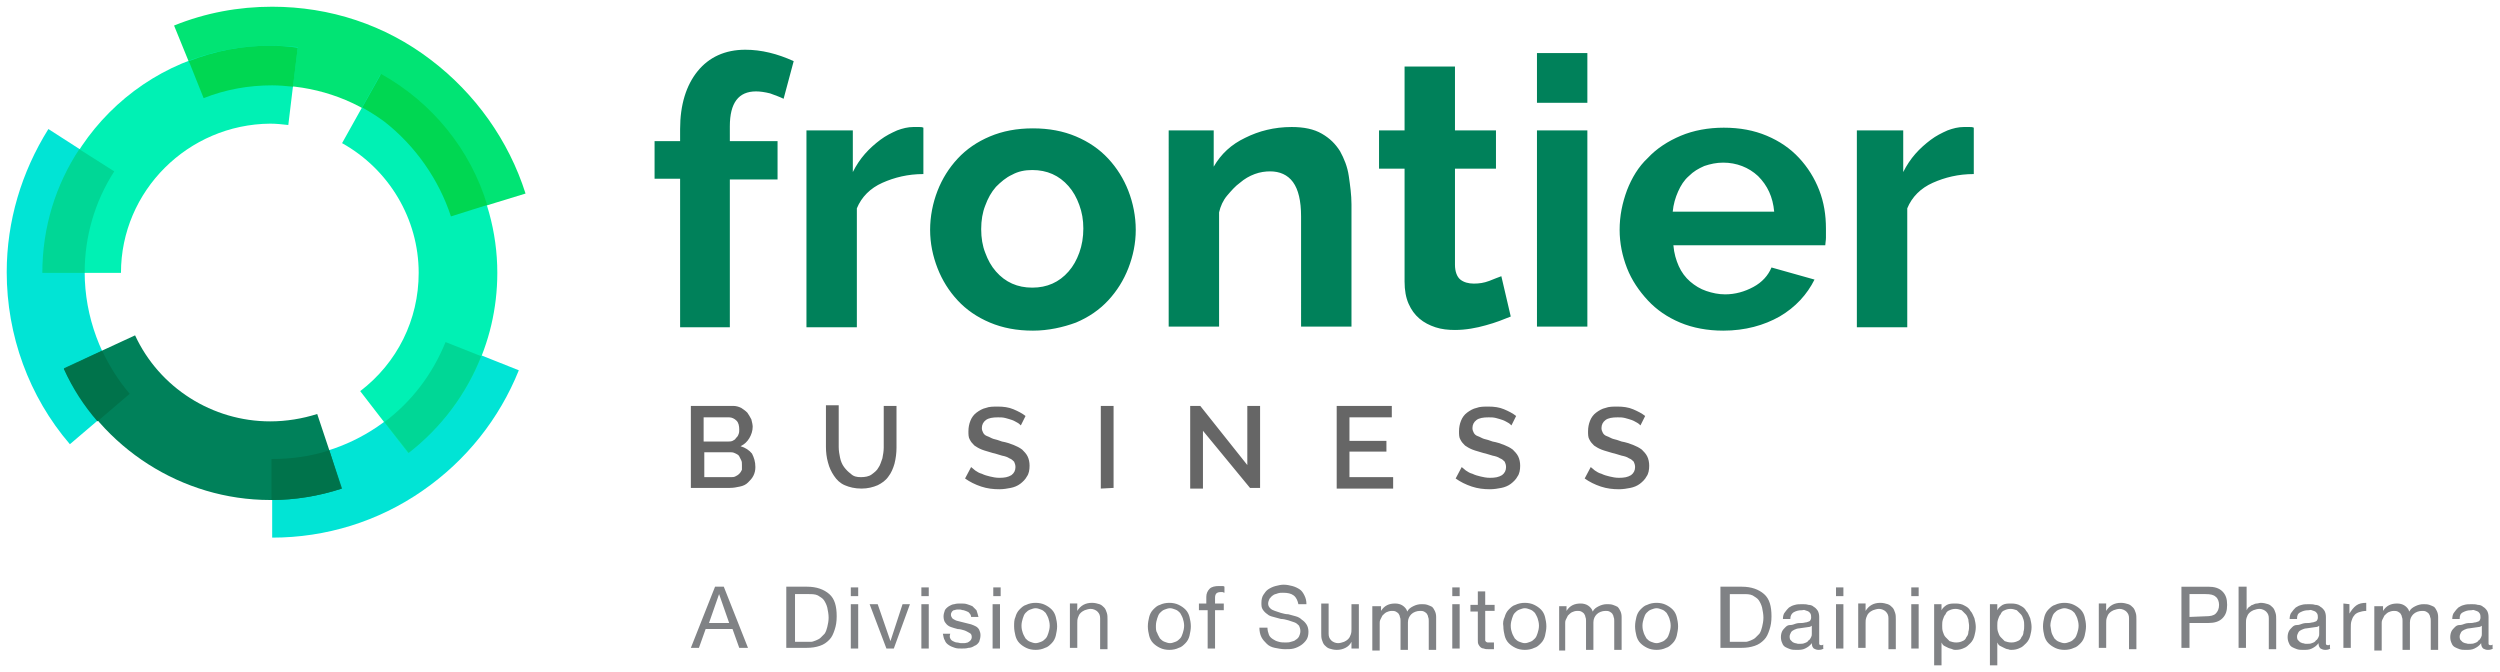 <svg xmlns="http://www.w3.org/2000/svg" width="372" height="100" viewBox="0 0 372 100"><title>Frontier Business - A Division of Sumitomo Dainippon Pharma</title><path fill="#00815A" d="M101.2 48.6v-22h-3.8V21h3.8v-1.8c0-3.6.9-6.5 2.6-8.6s4.1-3.2 7.1-3.2c2.4 0 4.8.6 7.2 1.7l-1.5 5.6c-.6-.3-1.2-.5-2-.8-.8-.2-1.5-.3-2.1-.3-2.6 0-3.9 1.7-3.9 5.2V21h7.1v5.7h-7.1v22h-7.4v-.1zm36.2-22.7c-2.3 0-4.3.5-6.1 1.3s-3.1 2.1-3.8 3.8v17.7H120V19.4h6.9v6.2c.5-1 1.1-1.9 1.8-2.7.7-.8 1.5-1.5 2.3-2.1s1.6-1 2.5-1.4c.8-.3 1.6-.5 2.4-.5h.9c.2 0 .4 0 .6.1v6.9zm16.3 23.3c-2.4 0-4.5-.4-6.4-1.2s-3.5-1.9-4.8-3.3c-1.3-1.4-2.3-3-3-4.8s-1.1-3.7-1.1-5.7.4-4 1.1-5.8c.7-1.8 1.7-3.4 3-4.8s2.9-2.5 4.8-3.3c1.9-.8 4-1.2 6.4-1.2s4.5.4 6.4 1.2c1.9.8 3.5 1.9 4.8 3.3s2.3 3 3 4.8 1.1 3.8 1.1 5.8-.4 3.9-1.1 5.7c-.7 1.8-1.7 3.4-3 4.8s-2.9 2.5-4.8 3.3c-1.9.7-4.1 1.2-6.4 1.2zM146 34.1c0 1.3.2 2.5.6 3.5.4 1.1.9 2 1.6 2.8.7.8 1.5 1.4 2.4 1.8.9.4 1.9.6 3 .6s2.1-.2 3-.6c.9-.4 1.7-1 2.4-1.8s1.2-1.7 1.6-2.8c.4-1.1.6-2.3.6-3.6s-.2-2.4-.6-3.5c-.4-1.1-.9-2-1.6-2.8-.7-.8-1.5-1.4-2.4-1.8s-1.9-.6-3-.6-2.1.2-3 .7c-.9.4-1.7 1.1-2.4 1.8-.7.8-1.2 1.7-1.6 2.8-.4 1-.6 2.2-.6 3.5zm55.1 14.5h-7.5V32.2c0-2.3-.4-4-1.2-5.1s-2-1.6-3.4-1.6c-.7 0-1.5.1-2.3.4s-1.5.7-2.2 1.3c-.7.5-1.3 1.2-1.9 1.9-.6.7-1 1.6-1.2 2.5v17h-7.5V19.4h6.7v5.4c1.1-1.9 2.6-3.3 4.7-4.3 2-1 4.3-1.6 6.9-1.6 1.8 0 3.3.3 4.5 1s2 1.5 2.7 2.6c.6 1.1 1.1 2.3 1.3 3.7.2 1.4.4 2.8.4 4.2v18.2zm23.7-1.5c-1 .4-2.2.9-3.7 1.3-1.4.4-3 .7-4.6.7-1 0-2-.1-2.9-.4-.9-.3-1.7-.7-2.4-1.3s-1.2-1.3-1.6-2.2c-.4-.9-.6-2-.6-3.3V25.1h-3.8v-5.7h3.8V9.9h7.5v9.5h6.1v5.7h-6.1v14.3c0 1 .3 1.8.8 2.2s1.2.6 2 .6 1.5-.1 2.3-.4c.7-.3 1.3-.5 1.8-.7l1.4 6zm3.9-31.8V7.9h7.5v7.4h-7.5zm0 33.3V19.4h7.5v29.2h-7.5zm27.7.6c-2.3 0-4.5-.4-6.4-1.2s-3.5-1.9-4.8-3.3c-1.3-1.4-2.4-3-3.1-4.8-.7-1.8-1.1-3.7-1.1-5.7 0-2.1.4-4 1.1-5.9.7-1.8 1.7-3.5 3.1-4.8 1.3-1.4 3-2.5 4.9-3.3s4.1-1.2 6.4-1.2c2.4 0 4.5.4 6.4 1.2 1.9.8 3.5 1.9 4.8 3.3s2.3 3 3 4.8 1 3.7 1 5.7v1.4c0 .4-.1.8-.1 1.1H249c.1 1.2.4 2.2.8 3.1.4.9 1 1.7 1.7 2.3s1.5 1.1 2.4 1.4c.9.3 1.8.5 2.8.5 1.5 0 2.9-.4 4.2-1.1 1.3-.7 2.2-1.7 2.7-2.9l6.4 1.8c-1.1 2.2-2.8 4.1-5.2 5.5-2.3 1.3-5.1 2.1-8.4 2.1zm7.6-17.7c-.2-2.2-1-3.9-2.4-5.3-1.4-1.3-3.2-2-5.2-2-1 0-1.9.2-2.8.5-.9.4-1.6.8-2.3 1.5-.7.6-1.2 1.4-1.6 2.3-.4.9-.7 1.9-.8 3H264zm29.7-5.6c-2.3 0-4.3.5-6.1 1.3-1.8.8-3.1 2.1-3.8 3.8v17.7h-7.5V19.4h6.9v6.2c.5-1 1.1-1.9 1.8-2.7.7-.8 1.5-1.5 2.3-2.1s1.6-1 2.5-1.4c.8-.3 1.6-.5 2.4-.5h.9c.2 0 .4 0 .6.1v6.9z"/><path fill="#666" d="M112.4 69.5c0 .5-.1.9-.3 1.3-.2.4-.5.7-.8 1s-.7.5-1.2.6-.9.2-1.5.2h-5.8V60.4h6.3c.4 0 .8.1 1.2.3.3.2.6.4.9.7.2.3.4.6.6 1 .1.4.2.8.2 1.1 0 .6-.2 1.2-.5 1.7s-.7.9-1.3 1.2c.7.2 1.3.6 1.7 1.1.3.6.5 1.2.5 2zm-7.7-7.4v3.6h3.6c.2 0 .5 0 .7-.1s.4-.2.5-.4c.2-.2.3-.3.4-.6.1-.2.1-.5.1-.7 0-.5-.1-1-.4-1.3s-.7-.5-1.1-.5h-3.8zm5.7 7.1c0-.3 0-.5-.1-.7l-.3-.6c-.1-.2-.3-.3-.5-.4s-.4-.2-.7-.2h-4V71h3.9c.3 0 .5 0 .7-.1s.4-.2.6-.4c.2-.2.3-.4.4-.6v-.7zm17.7 1.8c.6 0 1.2-.1 1.6-.4.4-.3.8-.6 1-1 .3-.4.4-.9.6-1.4.1-.5.2-1.1.2-1.6v-6.2h1.9v6.2c0 .8-.1 1.6-.3 2.4-.2.7-.5 1.4-.9 1.9-.4.6-1 1-1.6 1.3-.7.3-1.5.5-2.4.5-1 0-1.8-.2-2.5-.5s-1.2-.8-1.6-1.4-.7-1.2-.9-2c-.2-.7-.3-1.5-.3-2.3v-6.2h1.9v6.2c0 .6.1 1.1.2 1.6s.3 1 .6 1.4c.3.4.6.7 1 1 .4.4.9.5 1.5.5zm23.8-7.7c-.1-.1-.3-.3-.5-.4-.2-.1-.5-.3-.8-.4-.3-.1-.6-.2-1-.3s-.7-.1-1.1-.1c-.8 0-1.4.1-1.8.4-.4.3-.6.7-.6 1.2 0 .3.1.5.2.7.1.2.3.4.6.5s.6.3.9.4c.4.1.8.2 1.3.4.6.1 1.2.3 1.7.5s.9.4 1.3.7c.3.3.6.6.8 1s.3.9.3 1.4c0 .6-.1 1.2-.4 1.6-.2.4-.6.8-1 1.1-.4.3-.9.5-1.4.6s-1.1.2-1.7.2c-.9 0-1.8-.1-2.7-.4s-1.7-.7-2.4-1.2l.9-1.7c.1.1.4.3.6.5.3.2.6.4 1 .5.4.2.8.3 1.2.4s.9.2 1.4.2c.8 0 1.3-.1 1.8-.4.4-.3.6-.7.6-1.2 0-.3-.1-.6-.2-.8-.2-.2-.4-.4-.7-.5-.3-.2-.6-.3-1.1-.4-.4-.1-.9-.3-1.4-.4-.6-.2-1.1-.3-1.6-.5s-.8-.4-1.1-.6c-.3-.3-.5-.5-.7-.9-.2-.3-.2-.8-.2-1.2 0-.6.1-1.1.3-1.6s.5-.9.9-1.2.9-.6 1.4-.7c.5-.2 1.1-.2 1.8-.2.8 0 1.6.1 2.3.4.7.3 1.3.6 1.8 1l-.7 1.4zm11.9 9.4V60.4h1.9v12.2l-1.9.1zm15.2-8.6v8.6h-1.9V60.4h1.5l7 8.8v-8.8h1.9v12.2H186l-7-8.5zm28.3 6.9v1.7h-8.4V60.4h8.2v1.7h-6.3v3.5h5.5v1.6h-5.5V71h6.5zm17.6-7.7c-.1-.1-.3-.3-.5-.4-.2-.1-.5-.3-.8-.4-.3-.1-.6-.2-1-.3s-.7-.1-1.1-.1c-.8 0-1.4.1-1.8.4-.4.3-.6.7-.6 1.2 0 .3.1.5.2.7.1.2.3.4.6.5s.6.3.9.4c.4.1.8.2 1.3.4.6.1 1.2.3 1.7.5s.9.4 1.3.7c.3.3.6.6.8 1s.3.9.3 1.4c0 .6-.1 1.2-.4 1.6-.2.4-.6.8-1 1.1-.4.3-.9.5-1.4.6s-1.1.2-1.7.2c-.9 0-1.8-.1-2.7-.4s-1.7-.7-2.4-1.2l.9-1.7c.1.1.4.3.6.5.3.2.6.4 1 .5.4.2.8.3 1.2.4s.9.2 1.4.2c.8 0 1.3-.1 1.8-.4.4-.3.6-.7.6-1.2 0-.3-.1-.6-.2-.8-.2-.2-.4-.4-.7-.5-.3-.2-.6-.3-1.1-.4-.4-.1-.9-.3-1.4-.4-.6-.2-1.1-.3-1.6-.5s-.8-.4-1.1-.6c-.3-.3-.5-.5-.7-.9-.2-.3-.2-.8-.2-1.2 0-.6.1-1.1.3-1.6s.5-.9.9-1.2.9-.6 1.4-.7c.5-.2 1.1-.2 1.8-.2.8 0 1.6.1 2.3.4.7.3 1.3.6 1.8 1l-.7 1.4zm19.2 0c-.1-.1-.3-.3-.5-.4-.2-.1-.5-.3-.8-.4-.3-.1-.6-.2-1-.3s-.7-.1-1.1-.1c-.8 0-1.4.1-1.8.4-.4.3-.6.7-.6 1.2 0 .3.1.5.2.7.1.2.3.4.6.5s.6.3.9.4c.4.1.8.2 1.3.4.6.1 1.2.3 1.7.5s.9.4 1.3.7c.3.3.6.6.8 1s.3.9.3 1.4c0 .6-.1 1.2-.4 1.6-.2.4-.6.8-1 1.1-.4.3-.9.5-1.4.6s-1.1.2-1.7.2c-.9 0-1.8-.1-2.7-.4s-1.7-.7-2.4-1.2l.9-1.7c.1.1.4.3.6.5.3.2.6.4 1 .5.4.2.8.3 1.2.4s.9.2 1.4.2c.8 0 1.3-.1 1.8-.4.4-.3.6-.7.6-1.2 0-.3-.1-.6-.2-.8-.2-.2-.4-.4-.7-.5-.3-.2-.6-.3-1.1-.4-.4-.1-.9-.3-1.4-.4-.6-.2-1.1-.3-1.6-.5s-.8-.4-1.1-.6c-.3-.3-.5-.5-.7-.9-.2-.3-.2-.8-.2-1.2 0-.6.1-1.1.3-1.6s.5-.9.9-1.2.9-.6 1.4-.7c.5-.2 1.1-.2 1.8-.2.8 0 1.6.1 2.3.4.7.3 1.3.6 1.8 1l-.7 1.4z"/><path fill="#808285" d="M107.7 87.3l3.6 9.1H110l-1-2.8h-4l-1 2.8h-1.2l3.6-9.1h1.3zm.8 5.4l-1.5-4.3-1.5 4.3h3zm11.6-5.4c1.4 0 2.5.4 3.3 1.1s1.1 1.8 1.1 3.3c0 .8-.1 1.4-.3 2-.2.6-.4 1.1-.8 1.5s-.8.7-1.4.9c-.6.2-1.2.3-2 .3h-3v-9.1h3.1zm.1 8.2h.5c.2 0 .4-.1.7-.2.2-.1.5-.2.7-.4l.6-.6c.2-.3.3-.6.4-1s.2-.9.2-1.4-.1-1-.2-1.5c-.1-.4-.3-.8-.5-1.1-.2-.3-.6-.5-.9-.7-.4-.2-.9-.2-1.4-.2h-2v7.1h1.9zm6.4-6.8v-1.3h1.1v1.3h-1.1zm1.1 1.2v6.6h-1.1v-6.6h1.1zm4.2 6.6l-2.5-6.6h1.2l1.9 5.5 1.8-5.5h1.1l-2.4 6.6h-1.1zm5.2-7.8v-1.3h1.1v1.3h-1.1zm1.1 1.2v6.6h-1.1v-6.6h1.1zm3.2 5.1c.1.2.2.3.4.4s.4.2.6.2c.2 0 .4.1.6.1h.5c.2 0 .4-.1.5-.1.2-.1.3-.2.4-.3.1-.1.2-.3.2-.5 0-.3-.1-.5-.3-.6s-.5-.3-.8-.4-.7-.2-1-.2c-.4-.1-.7-.2-1-.3-.3-.1-.6-.3-.8-.6-.2-.2-.3-.6-.3-1 0-.3.1-.6.2-.9.1-.2.3-.4.6-.6.2-.1.5-.3.8-.3.3-.1.6-.1.9-.1.4 0 .7 0 1 .1s.6.2.8.3l.6.6c.1.3.2.6.3 1h-1.1c0-.2-.1-.4-.2-.5-.1-.1-.2-.3-.4-.3-.1-.1-.3-.1-.5-.2-.2 0-.4-.1-.5-.1h-.5c-.2 0-.3.1-.5.1-.1.1-.2.1-.3.3s-.1.2-.1.4.1.3.2.5c.1.1.3.2.5.3.2.1.4.1.7.2s.5.1.8.2.5.1.8.2.5.2.7.3c.2.1.4.3.5.5s.2.5.2.8c0 .4-.1.7-.2 1-.2.3-.4.5-.7.6-.3.2-.6.3-.9.3-.3.1-.7.1-1 .1-.4 0-.7 0-1-.1s-.6-.2-.9-.4c-.3-.2-.5-.4-.6-.7-.2-.3-.2-.6-.3-1h1.1c-.1.3-.1.5 0 .7zm6.4-6.3v-1.3h1.1v1.3h-1.1zm1 1.2v6.6h-1.1v-6.6h1.1zm2.3 1.9c.1-.4.3-.8.6-1.1.3-.3.6-.6 1-.7.4-.2.9-.3 1.4-.3s1 .1 1.4.3c.4.2.7.4 1 .7.3.3.5.7.6 1.1s.2.9.2 1.4-.1.9-.2 1.4c-.1.4-.3.8-.6 1.1-.3.3-.6.6-1 .7-.4.2-.9.3-1.4.3s-1-.1-1.4-.3c-.4-.2-.7-.4-1-.7-.3-.3-.5-.7-.6-1.1s-.2-.9-.2-1.4c0-.5 0-1 .2-1.4zm1.1 2.4c.1.3.3.6.4.8.2.2.4.4.7.5s.5.2.8.2.5-.1.8-.2.5-.3.7-.5.3-.5.4-.8.2-.7.2-1.1-.1-.8-.2-1.1c-.1-.3-.3-.6-.4-.8-.2-.2-.4-.4-.7-.5s-.5-.2-.8-.2-.5.1-.8.2-.5.3-.7.5-.3.5-.4.8c-.1.3-.2.7-.2 1.1 0 .5.1.8.2 1.1zm8.1-4.3v1c.5-.8 1.2-1.2 2.2-1.2.4 0 .8.1 1.1.2s.5.3.7.5.3.5.4.8c.1.3.1.6.1 1v4.4h-1.1V92c0-.4-.1-.7-.4-1-.2-.2-.6-.4-1-.4-.3 0-.6.1-.9.2-.2.1-.4.2-.6.4-.2.2-.3.4-.4.7-.1.3-.1.5-.1.8v3.7h-1.1v-6.6h1.1v.1zm10.7 1.9c.1-.4.3-.8.6-1.1.3-.3.6-.6 1-.7.4-.2.9-.3 1.4-.3s1 .1 1.4.3c.4.2.7.4 1 .7.3.3.5.7.6 1.1s.2.9.2 1.4-.1.9-.2 1.4c-.1.4-.3.8-.6 1.1-.3.3-.6.6-1 .7-.4.2-.9.3-1.4.3s-1-.1-1.4-.3c-.4-.2-.7-.4-1-.7-.3-.3-.5-.7-.6-1.1s-.2-.9-.2-1.4c0-.5.1-1 .2-1.4zm1.2 2.4c.1.3.3.6.4.8.2.2.4.4.7.5s.5.2.8.2.5-.1.8-.2.5-.3.7-.5.3-.5.4-.8.2-.7.2-1.1-.1-.8-.2-1.1c-.1-.3-.3-.6-.4-.8-.2-.2-.4-.4-.7-.5s-.5-.2-.8-.2-.5.1-.8.2-.5.3-.7.5-.3.5-.4.8c-.1.3-.2.7-.2 1.1 0 .5 0 .8.2 1.1zm6.2-3.4v-1h1.1v-1c0-.5.2-.9.5-1.2.3-.3.8-.4 1.4-.4h.4c.2 0 .3 0 .4.1v.9c-.1 0-.2-.1-.3-.1h-.3c-.3 0-.5.1-.6.2s-.2.3-.2.6v.9h1.3v1h-1.3v5.7h-1.1v-5.7h-1.3zm14.1-2.2c-.4-.3-.9-.4-1.6-.4-.3 0-.5 0-.8.1-.2.1-.5.1-.7.3-.2.1-.3.3-.5.5-.1.2-.2.5-.2.7 0 .3.1.5.3.7s.4.3.7.4l.9.3c.4.1.7.2 1.1.2.4.1.7.2 1.1.3.4.1.7.3.9.5.3.2.5.4.7.7.2.3.3.7.3 1.1 0 .5-.1.9-.3 1.2-.2.3-.5.6-.8.8-.3.2-.7.4-1.1.5-.4.1-.8.1-1.3.1s-1-.1-1.5-.2-.9-.3-1.2-.6c-.3-.3-.6-.6-.8-1s-.3-.9-.3-1.4h1.2c0 .4.1.7.2 1 .1.3.3.5.6.7s.5.3.9.4c.3.1.7.1 1 .1s.5 0 .8-.1.5-.1.7-.3c.2-.1.4-.3.5-.5s.2-.5.2-.8-.1-.6-.2-.8c-.2-.2-.4-.4-.7-.5l-.9-.3c-.4-.1-.7-.2-1.1-.2-.4-.1-.7-.2-1.1-.3-.4-.1-.7-.2-.9-.4-.3-.2-.5-.4-.7-.7-.2-.3-.2-.6-.2-1 0-.5.1-.9.3-1.2.2-.3.4-.6.7-.8.3-.2.7-.4 1.1-.5.4-.1.8-.2 1.2-.2.5 0 .9.1 1.3.2s.8.3 1.1.5.5.5.7.9.3.8.3 1.3h-1.2c-.1-.5-.3-1-.7-1.3zm8.6 7.9v-1c-.2.4-.5.7-.9.9-.4.2-.8.3-1.3.3-.4 0-.8-.1-1.1-.2s-.5-.3-.7-.5-.3-.5-.4-.8c-.1-.3-.1-.6-.1-1v-4.4h1.1v4.5c0 .4.1.7.4 1 .2.2.6.4 1 .4.3 0 .6-.1.9-.2.2-.1.4-.2.6-.4.2-.2.3-.4.4-.7.1-.3.1-.5.1-.8v-3.7h1.1v6.6h-1.1zm4.4-6.6v1c.5-.8 1.2-1.1 2.1-1.1.4 0 .8.1 1.1.3.3.2.6.5.7.9.2-.4.5-.6.9-.8.4-.2.8-.3 1.2-.3.3 0 .6 0 .9.1.3.1.5.2.7.3.2.2.3.4.4.6s.2.5.2.9v4.9h-1.1v-4.3c0-.2 0-.4-.1-.6 0-.2-.1-.3-.2-.5-.1-.1-.2-.2-.4-.3-.2-.1-.4-.1-.6-.1-.5 0-1 .2-1.3.5s-.5.7-.5 1.2v4.1h-1.1v-4.3c0-.2 0-.4-.1-.6 0-.2-.1-.3-.2-.5-.1-.1-.2-.2-.4-.3-.2-.1-.4-.1-.6-.1-.3 0-.6.1-.8.2s-.4.3-.6.5l-.3.6c-.1.2-.1.4-.1.5v4.1h-1.1v-6.6h1.3v-.3zm10.6-1.2v-1.3h1.1v1.3h-1.1zm1.1 1.2v6.6h-1.1v-6.6h1.1zm5.2 0v1H221v4.4c0 .1.1.1.1.2.1 0 .1.1.3.1h.9v1h-.8c-.3 0-.5 0-.7-.1-.2 0-.4-.1-.5-.2s-.2-.2-.3-.4c-.1-.2-.1-.4-.1-.7V91h-1.1v-1h1.1v-2h1.1v2h1.4v-.1zm1.5 1.9c.1-.4.3-.8.6-1.1.3-.3.6-.6 1-.7.4-.2.9-.3 1.4-.3s1 .1 1.4.3c.4.2.7.4 1 .7.3.3.5.7.6 1.1s.2.9.2 1.4-.1.9-.2 1.4c-.1.4-.3.8-.6 1.1-.3.3-.6.6-1 .7-.4.2-.9.3-1.4.3s-1-.1-1.4-.3c-.4-.2-.7-.4-1-.7-.3-.3-.5-.7-.6-1.1s-.2-.9-.2-1.4c-.1-.5 0-1 .2-1.4zm1.1 2.4c.1.3.3.6.4.8.2.2.4.4.7.5s.5.2.8.2.5-.1.8-.2.5-.3.7-.5.3-.5.4-.8c.1-.3.2-.7.2-1.1s-.1-.8-.2-1.1c-.1-.3-.3-.6-.4-.8-.2-.2-.4-.4-.7-.5s-.5-.2-.8-.2-.5.1-.8.2-.5.3-.7.5-.3.5-.4.8c-.1.3-.2.7-.2 1.1 0 .5.1.8.2 1.1zm8.1-4.3v1c.5-.8 1.2-1.1 2.1-1.1.4 0 .8.1 1.1.3.3.2.6.5.7.9.2-.4.5-.6.9-.8.4-.2.8-.3 1.2-.3.3 0 .6 0 .9.1.3.1.5.2.7.3.2.2.3.4.4.6s.2.5.2.9v4.9h-1.1v-4.3c0-.2 0-.4-.1-.6 0-.2-.1-.3-.2-.5-.1-.1-.2-.2-.4-.3-.2-.1-.4-.1-.6-.1-.5 0-1 .2-1.3.5s-.5.7-.5 1.2v4.1H236v-4.3c0-.2 0-.4-.1-.6 0-.2-.1-.3-.2-.5-.1-.1-.2-.2-.4-.3-.2-.1-.4-.1-.6-.1-.3 0-.6.1-.8.2s-.4.3-.6.5l-.3.6c-.1.2-.1.4-.1.5v4.1h-.9v-6.6h1.1v-.3zm10.4 1.9c.1-.4.3-.8.6-1.1.3-.3.6-.6 1-.7.4-.2.9-.3 1.4-.3s1 .1 1.4.3c.4.2.7.4 1 .7.3.3.5.7.6 1.1s.2.9.2 1.4-.1.9-.2 1.4c-.1.4-.3.8-.6 1.1-.3.3-.6.6-1 .7-.4.2-.9.3-1.4.3s-1-.1-1.4-.3c-.4-.2-.7-.4-1-.7-.3-.3-.5-.7-.6-1.1s-.2-.9-.2-1.4c0-.5.1-1 .2-1.4zm1.1 2.4c.1.3.3.6.4.8.2.2.4.4.7.5s.5.2.8.2.5-.1.8-.2.5-.3.7-.5.3-.5.4-.8.2-.7.2-1.1-.1-.8-.2-1.1c-.1-.3-.3-.6-.4-.8-.2-.2-.4-.4-.7-.5s-.5-.2-.8-.2-.5.1-.8.2-.5.3-.7.5-.3.5-.4.8c-.1.3-.2.7-.2 1.1 0 .5.1.8.2 1.1zm14.6-6.9c1.4 0 2.5.4 3.3 1.1s1.1 1.8 1.1 3.3c0 .8-.1 1.4-.3 2-.2.6-.4 1.1-.8 1.5s-.8.7-1.4.9c-.6.2-1.2.3-2 .3H256v-9.1h3.2zm.1 8.2h.5c.2 0 .4-.1.7-.2.2-.1.5-.2.7-.4l.6-.6c.2-.3.3-.6.4-1s.2-.9.2-1.4-.1-1-.2-1.5c-.1-.4-.3-.8-.5-1.1-.2-.3-.6-.5-.9-.7-.4-.2-.9-.2-1.4-.2h-2v7.1h1.9zm12.1 1c-.2.1-.4.2-.8.2-.3 0-.5-.1-.7-.2-.2-.2-.3-.4-.3-.8-.3.4-.6.6-1 .8-.4.2-.8.2-1.3.2-.3 0-.6 0-.9-.1s-.5-.2-.7-.3c-.2-.1-.4-.3-.5-.6-.1-.2-.2-.5-.2-.9s.1-.7.2-.9c.1-.2.3-.4.5-.6s.4-.3.7-.3.5-.1.8-.2.6-.1.9-.1.5-.1.7-.1c.2-.1.4-.1.5-.2s.2-.3.2-.5 0-.4-.1-.6c-.1-.1-.2-.3-.3-.3-.1-.1-.3-.1-.5-.2s-.3 0-.5 0c-.5 0-.8.1-1.2.3-.3.2-.5.5-.5 1h-1.1c0-.4.1-.8.3-1 .2-.3.4-.5.6-.7.3-.2.5-.3.9-.4.3-.1.7-.1 1.1-.1.3 0 .6 0 .9.1.3 0 .6.1.8.3.2.1.4.3.6.6.1.2.2.5.2.9v4c0 .1.1.2.3.2.1 0 .2 0 .3-.1v.6h.1zm-1.8-3.4c-.1.1-.3.2-.5.2s-.5.1-.7.1-.5.1-.7.1-.5.1-.7.2-.4.2-.5.4c-.1.2-.2.4-.2.6s0 .3.1.5l.3.3c.1.1.2.1.4.2.2 0 .3.1.5.1.4 0 .7 0 .9-.1.3-.1.5-.2.6-.4.2-.1.3-.3.4-.5s.1-.3.1-.5v-1.2zm3.6-4.4v-1.3h1.1v1.3h-1.1zm1.1 1.2v6.6h-1.1v-6.6h1.1zm3.3 0v1c.5-.8 1.2-1.2 2.2-1.2.4 0 .8.1 1.1.2.3.1.5.3.7.5s.3.5.4.8.1.6.1 1v4.4H281V92c0-.4-.1-.7-.4-1-.2-.2-.6-.4-1-.4-.3 0-.6.1-.9.2-.2.1-.4.2-.6.4-.2.2-.3.4-.4.7-.1.3-.1.5-.1.8v3.7h-1.1v-6.6h1.1v.1zm6.8-1.2v-1.3h1.1v1.3h-1.1zm1.1 1.2v6.6h-1.1v-6.6h1.1zm3.4 0v.9c.2-.4.5-.6.8-.8.4-.2.8-.2 1.3-.2s1 .1 1.3.3c.4.2.7.4.9.8.3.3.4.7.6 1.1.1.4.2.9.2 1.3 0 .5-.1.9-.2 1.3s-.3.8-.6 1.1c-.3.3-.6.6-.9.7-.4.2-.8.3-1.3.3-.2 0-.3 0-.5-.1s-.4-.1-.6-.2l-.6-.3c-.2-.1-.3-.3-.4-.5V99h-1.1v-9.1h1.1zm4 2.3c-.1-.3-.2-.6-.4-.8l-.6-.6c-.3-.1-.6-.2-.9-.2-.4 0-.7.1-.9.2-.3.1-.5.3-.6.6-.2.2-.3.5-.4.8s-.1.6-.1.9 0 .6.1.9.2.6.4.8l.6.6c.3.1.6.2 1 .2s.7-.1.9-.2c.3-.1.5-.3.6-.6.2-.2.3-.5.3-.8.1-.3.1-.6.1-.9 0-.3-.1-.6-.1-.9zm4.3-2.3v.9c.2-.4.5-.6.8-.8.4-.2.8-.2 1.3-.2s1 .1 1.3.3c.4.2.7.4.9.8.3.3.4.7.6 1.1.1.4.2.9.2 1.3 0 .5-.1.9-.2 1.3s-.3.8-.6 1.1c-.3.3-.6.6-.9.7-.4.2-.8.3-1.3.3-.2 0-.3 0-.5-.1-.2 0-.4-.1-.6-.2l-.6-.3c-.2-.1-.3-.3-.4-.5V99h-1.1v-9.1h1.1zm3.9 2.3c-.1-.3-.2-.6-.4-.8l-.6-.6c-.3-.1-.6-.2-.9-.2-.4 0-.7.1-.9.2-.3.1-.5.3-.6.6-.2.2-.3.5-.4.8s-.1.6-.1.9 0 .6.1.9.2.6.4.8l.6.6c.3.1.6.2 1 .2s.7-.1.9-.2c.3-.1.5-.3.6-.6.2-.2.3-.5.3-.8.1-.3.1-.6.1-.9 0-.3 0-.6-.1-.9zm3.1-.4c.1-.4.3-.8.6-1.1.3-.3.6-.6 1-.7.4-.2.9-.3 1.4-.3s1 .1 1.4.3c.4.2.7.4 1 .7.3.3.5.7.6 1.1s.2.9.2 1.4-.1.9-.2 1.4c-.1.4-.3.8-.6 1.1-.3.3-.6.6-1 .7-.4.2-.9.3-1.4.3s-1-.1-1.4-.3c-.4-.2-.7-.4-1-.7-.3-.3-.5-.7-.6-1.1s-.2-.9-.2-1.4c0-.5.1-1 .2-1.4zm1.1 2.4c.1.3.3.6.4.8.2.2.4.4.7.5.3.1.5.2.8.2s.5-.1.8-.2.5-.3.7-.5.3-.5.4-.8.2-.7.2-1.1-.1-.8-.2-1.1c-.1-.3-.3-.6-.4-.8-.2-.2-.4-.4-.7-.5-.3-.1-.5-.2-.8-.2s-.5.1-.8.2-.5.3-.7.5-.3.5-.4.8-.2.7-.2 1.1c.1.5.1.8.2 1.1zm8.1-4.3v1c.5-.8 1.2-1.2 2.2-1.2.4 0 .8.1 1.1.2.3.1.5.3.7.5s.3.5.4.8.1.6.1 1v4.4h-1.1V92c0-.4-.1-.7-.4-1-.2-.2-.6-.4-1-.4-.3 0-.6.1-.9.2-.2.1-.4.2-.6.4-.2.2-.3.4-.4.7-.1.3-.1.5-.1.8v3.7h-1.1v-6.6h1.1v.1zm15.2-2.6c.9 0 1.6.2 2.1.7s.7 1.1.7 2-.2 1.5-.7 2-1.2.7-2.1.7h-2.8v3.7h-1.2v-9.1h4zm-.4 4.4c.7 0 1.2-.1 1.5-.4s.5-.7.5-1.3c0-.5-.2-1-.5-1.2-.3-.3-.8-.4-1.5-.4h-2.4v3.4l2.4-.1zm6.1-4.4v3.5c.1-.2.2-.4.4-.5.2-.1.3-.3.5-.3.2-.1.4-.2.6-.2s.4-.1.6-.1c.4 0 .8.1 1.1.2.3.1.5.3.7.5s.3.5.4.8.1.6.1 1v4.4h-1.1V92c0-.4-.1-.7-.4-1-.2-.2-.6-.4-1-.4-.3 0-.6.1-.9.2-.2.1-.4.2-.6.4-.2.2-.3.4-.4.7-.1.3-.1.5-.1.8v3.7h-1.1v-9.1h1.2zm12.5 9.2c-.2.1-.4.2-.8.2-.3 0-.5-.1-.7-.2-.2-.2-.3-.4-.3-.8-.3.4-.6.6-1 .8-.4.2-.8.2-1.3.2-.3 0-.6 0-.9-.1s-.5-.2-.7-.3c-.2-.1-.4-.3-.5-.6-.1-.2-.2-.5-.2-.9s.1-.7.2-.9c.1-.2.3-.4.5-.6s.4-.3.7-.3.5-.1.8-.2.6-.1.9-.1.5-.1.7-.1c.2-.1.4-.1.5-.2s.2-.3.2-.5 0-.4-.1-.6c-.1-.1-.2-.3-.3-.3-.1-.1-.3-.1-.5-.2s-.3 0-.5 0c-.5 0-.8.1-1.2.3s-.5.5-.5 1h-1.1c0-.4.1-.8.3-1 .2-.3.4-.5.6-.7.3-.2.5-.3.9-.4.3-.1.7-.1 1.1-.1.3 0 .6 0 .9.1.3 0 .6.1.8.3.2.1.4.3.6.6.1.2.2.5.2.9v4c0 .1.1.2.3.2.1 0 .2 0 .3-.1v.6h.1zm-1.7-3.4c-.1.1-.3.2-.5.2s-.5.1-.7.1-.5.1-.7.1-.5.1-.7.2-.4.2-.5.4c-.1.2-.2.4-.2.6s0 .3.1.5l.3.3c.1.1.2.1.4.2.2 0 .3.1.5.1.4 0 .7 0 .9-.1.3-.1.5-.2.6-.4.2-.1.3-.3.4-.5s.1-.3.1-.5v-1.2zm4.5-3.2v1.4c.3-.5.6-.9 1-1.2.4-.3.9-.4 1.5-.4v1.2c-.4 0-.8.1-1.1.2-.3.1-.6.3-.7.5-.2.2-.3.5-.4.8s-.1.7-.1 1.1v2.9h-1.1v-6.6l.9.1zm5 0v1c.5-.8 1.2-1.1 2.1-1.1.4 0 .8.1 1.1.3.3.2.6.5.7.9.2-.4.5-.6.9-.8.4-.2.8-.3 1.2-.3.3 0 .6 0 .9.1s.5.2.7.3c.2.2.3.4.4.6s.2.5.2.9v4.9h-1.1v-4.3c0-.2 0-.4-.1-.6 0-.2-.1-.3-.2-.5-.1-.1-.2-.2-.4-.3-.2-.1-.4-.1-.6-.1-.5 0-1 .2-1.3.5s-.5.7-.5 1.2v4.1h-1.1v-4.3c0-.2 0-.4-.1-.6 0-.2-.1-.3-.2-.5-.1-.1-.2-.2-.4-.3-.2-.1-.4-.1-.6-.1-.3 0-.6.1-.8.2-.2.1-.4.3-.6.5l-.3.6c-.1.2-.1.4-.1.5v4.1h-1.1v-6.6h1.3v-.3zm16.4 6.6c-.2.1-.4.2-.8.2-.3 0-.5-.1-.7-.2-.2-.2-.3-.4-.3-.8-.3.4-.6.6-1 .8-.4.2-.8.2-1.3.2-.3 0-.6 0-.9-.1s-.5-.2-.7-.3c-.2-.1-.4-.3-.5-.6-.1-.2-.2-.5-.2-.9s.1-.7.2-.9c.1-.2.3-.4.5-.6s.4-.3.7-.3.5-.1.8-.2.6-.1.9-.1.5-.1.7-.1c.2-.1.4-.1.5-.2s.2-.3.2-.5 0-.4-.1-.6c-.1-.1-.2-.3-.3-.3-.1-.1-.3-.1-.5-.2s-.3 0-.5 0c-.5 0-.8.1-1.2.3s-.5.5-.5 1h-1.1c0-.4.1-.8.3-1 .2-.3.4-.5.6-.7.3-.2.5-.3.9-.4.3-.1.7-.1 1.1-.1.3 0 .6 0 .9.1.3 0 .6.1.8.3.2.1.4.3.6.6.1.2.2.5.2.9v4c0 .1.1.2.3.2.1 0 .2 0 .3-.1v.6h.1zm-1.7-3.4c-.1.1-.3.2-.5.2s-.5.1-.7.1-.5.1-.7.1-.5.1-.7.2-.4.2-.5.4c-.1.2-.2.4-.2.6s0 .3.1.5l.3.3c.1.1.2.1.4.2.2 0 .3.1.5.1.4 0 .7 0 .9-.1.3-.1.5-.2.6-.4.2-.1.3-.3.4-.5s.1-.3.1-.5v-1.2z"/><path fill="#01E4D5" d="M10.4 66.1C4.3 59 1 49.9 1 40.5c0-7.6 2.2-14.9 6.2-21.3l9.8 6.3c-2.9 4.5-4.4 9.7-4.4 15 0 6.6 2.4 13 6.6 18.1l-8.8 7.5zM40.5 80V68.3c11.4 0 21.6-6.9 25.9-17.5l10.8 4.3c-2.9 7.2-7.8 13.4-14.3 17.9-6.6 4.6-14.4 7-22.4 7z"/><path fill="#01E474" d="M67.1 32.2c-1.7-5.5-5.3-10.5-9.9-14-4.8-3.6-10.6-5.5-16.7-5.5-3.5 0-7 .7-10.2 1.9L25.9 3.8C30.6 1.9 35.5 1 40.5 1c8.6 0 16.8 2.7 23.6 7.9 6.6 5 11.6 12 14.1 19.9l-11.1 3.4z"/><path fill="#00815A" d="M40.2 74.4c-13.1 0-25.1-7.7-30.7-19.6l10.6-4.9c3.6 7.8 11.5 12.8 20.1 12.8 2.4 0 4.8-.4 7-1.1l3.7 11.1c-3.4 1.1-7.1 1.7-10.7 1.7z"/><path fill="#00F1B4" d="M60.7 67.4l-7.1-9.2c5.5-4.2 8.7-10.6 8.7-17.6 0-8-4.4-15.4-11.4-19.3l5.7-10.2C67.3 17.1 74 28.4 74 40.6c0 10.6-4.9 20.4-13.3 26.8zM18 40.6H6.4C6.4 22 21.5 6.8 40.2 6.8c1.4 0 2.7.1 4.1.2l-1.4 11.6c-.9-.1-1.8-.2-2.7-.2C28 18.5 18 28.4 18 40.6z"/><path fill="#00734b" d="M15.2 52.2l-5.7 2.7c1.3 2.9 3 5.5 5 7.8l4.8-4.1c-1.7-2-3-4.1-4.1-6.4zM49 67c-2.7.9-5.6 1.3-8.6 1.3v6.1c3.6 0 7.1-.6 10.4-1.7L49 67z"/><path fill="#00d796" d="M17 25.5l-5.2-3.3c-3.5 5.3-5.5 11.6-5.5 18.4h6.3v-.1c0-5.3 1.5-10.5 4.4-15zM71.6 53l-5.3-2.1c-2 4.9-5.1 8.9-9.1 11.9l3.6 4.6c4.9-3.8 8.6-8.8 10.8-14.4z"/><path fill="#00d752" d="M67.1 32.2l5.4-1.7C70 22.3 64.4 15.3 56.7 11l-2.8 5c1.1.6 2.2 1.3 3.3 2.1 4.6 3.6 8.1 8.6 9.9 14.1zM40.2 6.8c-4.3 0-8.3.8-12.1 2.3l2.2 5.5c3.3-1.3 6.7-1.9 10.2-1.9 1 0 2.1.1 3.1.2l.7-5.8c-1.4-.2-2.8-.3-4.1-.3z"/></svg>